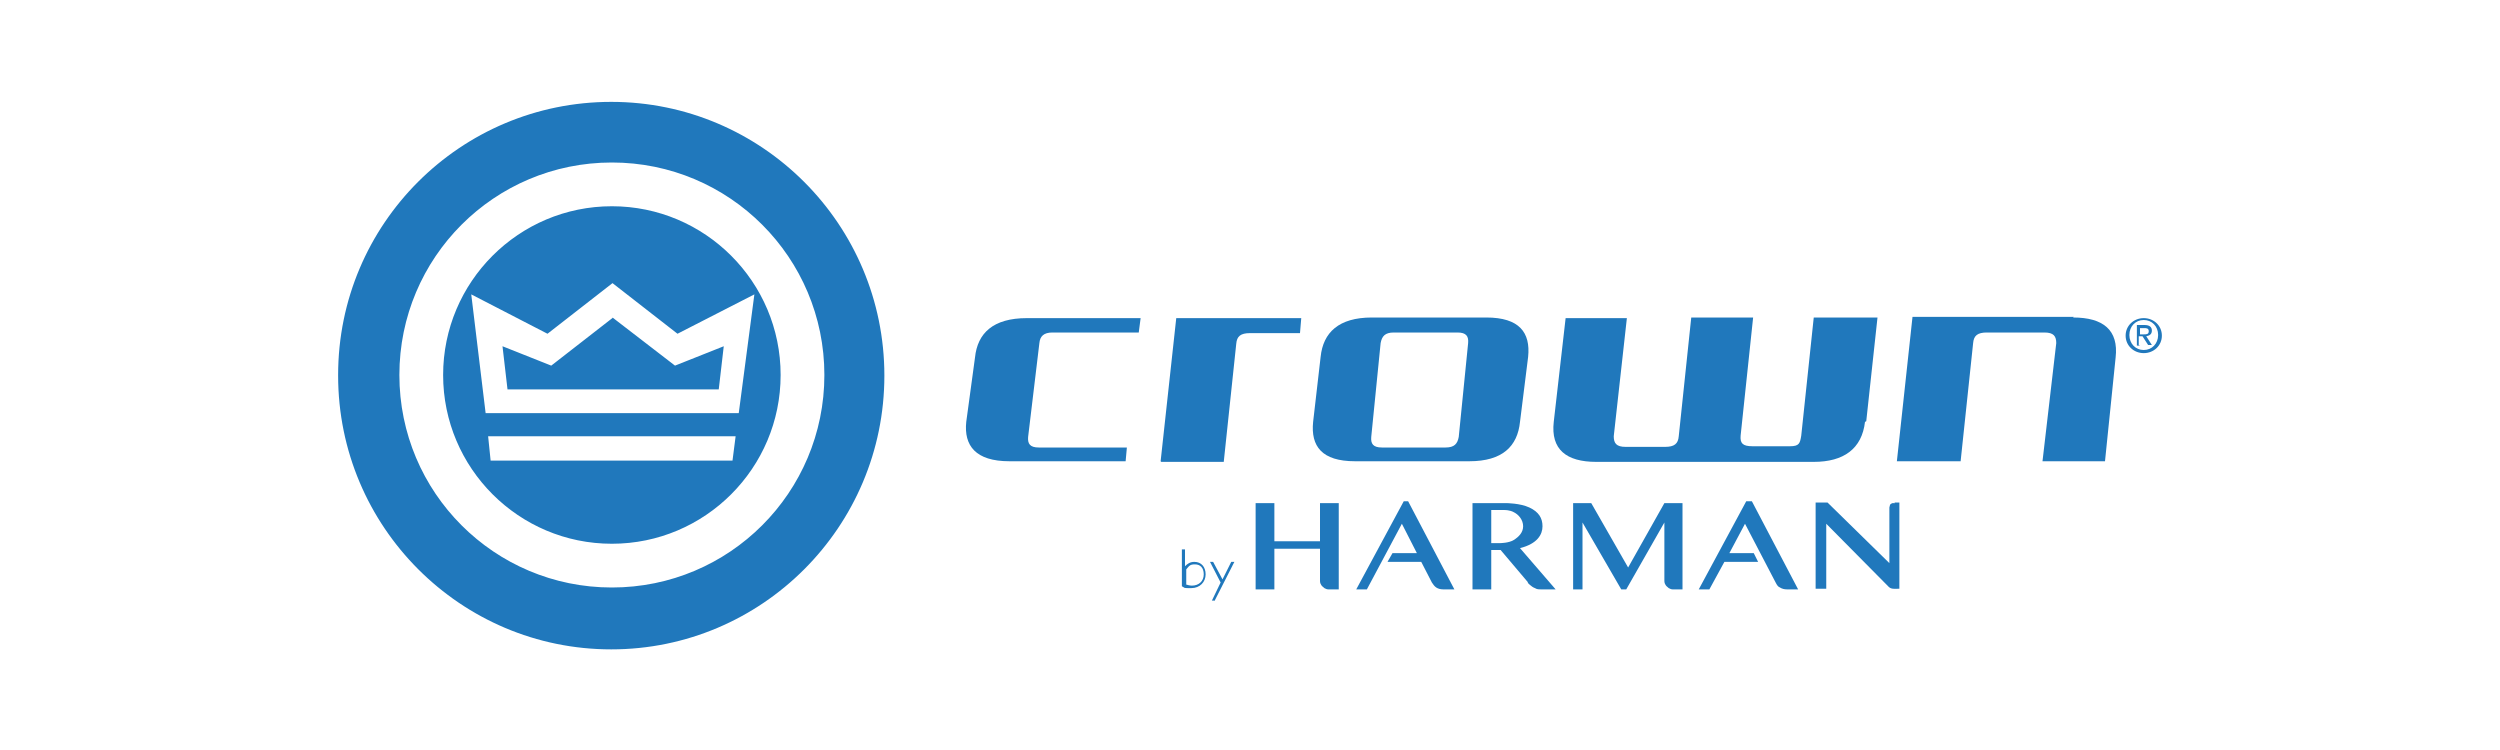 <?xml version="1.0" encoding="UTF-8"?>
<svg id="Layer_1" xmlns="http://www.w3.org/2000/svg" xmlns:xlink="http://www.w3.org/1999/xlink" version="1.1" viewBox="0 0 400 120">
  <!-- Generator: Adobe Illustrator 29.2.1, SVG Export Plug-In . SVG Version: 2.1.0 Build 116)  -->
  <defs>
    <style>
      .st0 {
        fill: #2078bc;
      }
    </style>
  </defs>
  <g id="surface1">
    <path class="st0" d="M182.4,53.2h-14c-1.4,0-2,.6-2.1,1.7l-1.8,15c-.1,1.1.3,1.7,1.7,1.7h14.1l-.2,2.2h-18.6c-5.4,0-7.3-2.5-6.9-6.3l1.4-10.3c.4-3.9,2.9-6.3,8.3-6.3h18.2l-.3,2.3Z"/>
    <path class="st0" d="M185.7,73.8l2.5-22.9h20l-.2,2.4h-8c-1.5,0-2.1.5-2.2,1.7l-2,18.9h-10Z"/>
    <path class="st0" d="M243.2,67.5c-.4,3.9-2.8,6.3-8.1,6.3h-18.3c-5.3,0-7.1-2.4-6.7-6.3l1.2-10.4c.4-3.9,2.9-6.3,8.2-6.3h18.3c5.3,0,7.1,2.4,6.7,6.3l-1.3,10.4ZM233.2,53.2h-10.2c-1.4,0-1.9.6-2.1,1.7l-1.5,15c-.1,1.1.3,1.7,1.7,1.7h10.2c1.4,0,1.9-.6,2.1-1.7l1.5-15c.1-1.1-.3-1.7-1.7-1.7h0Z"/>
    <path class="st0" d="M331.7,50.8c4.8,0,7.3,2,6.8,6.4l-1.7,16.6h-10l2.2-18.9c0-1.1-.4-1.7-1.9-1.7h-9.2c-1.5,0-2.1.5-2.2,1.7l-2,18.9h-10.2l2.5-23.1h25.8Z"/>
    <path class="st0" d="M298.4,67.5c-.5,4.3-3.4,6.4-8.2,6.4h-34.8c-4.8,0-7.3-2-6.8-6.4l1.9-16.6h9.8l-2.1,18.9c0,1.1.4,1.7,1.9,1.7h6.3c1.5,0,2.1-.5,2.2-1.7l2-19h9.9l-2,18.9c-.1,1.2.3,1.7,1.9,1.7h6c1.5,0,1.6-.5,1.8-1.7l2-18.9h10.2l-1.8,16.6Z"/>
    <path class="st0" d="M340.1,53.7c0-1.6,1.3-2.8,2.9-2.8s2.9,1.2,2.9,2.8-1.3,2.8-2.9,2.8-2.9-1.2-2.9-2.8M343,56c1.3,0,2.3-1,2.3-2.4s-1-2.4-2.3-2.4-2.3,1-2.3,2.4,1,2.4,2.3,2.4M342.4,55.3h-.5v-3.3h1.2c.8,0,1.2.3,1.2.9s-.4.8-.9.9l.9,1.4h-.6l-.9-1.4h-.6v1.4ZM343,53.5c.4,0,.8,0,.8-.5s-.4-.5-.7-.5h-.7v1h.6Z"/>
    <path class="st0" d="M211.2,80.5v6.1h-7.3v-6.1h-3v13.8h3v-6.5h7.3v5c0,.3,0,.5.2.8.1.2.3.3.5.5.2.1.4.2.6.2.2,0,.4,0,.6,0h1.1v-13.8h-3Z"/>
    <path class="st0" d="M269.2,94.3v-13.8h-2.9l-5.8,10.3-5.9-10.3h-2.9v13.8h1.5v-10.7l6.2,10.7h.8l6.1-10.7v9.2c0,.3,0,.5.2.8.1.2.3.3.5.5.2.1.4.2.6.2.2,0,.4,0,.6,0h1.1Z"/>
    <path class="st0" d="M287.7,94.3l-7.4-14.1h-.9l-7.6,14.1h1.7l2.4-4.4h5.4l-.7-1.4h-3.9l2.5-4.7,4.9,9.4c.2.4.4.7.7.8.3.2.7.3,1.1.3h1.8Z"/>
    <path class="st0" d="M303.2,80.5c0,0-.2,0-.3,0-.1,0-.2,0-.3.1,0,0-.2.1-.2.2,0,.1-.1.3-.1.4v8.9l-9.9-9.7h-1.9v13.8h1.7v-10.4l10,10.1c.4.4,1,.3,1.5.3h.2v-13.8h-.8Z"/>
    <path class="st0" d="M225.5,80.2h-.9l-7.6,14.1h1.7l5.6-10.5,2.4,4.7h-3.9l-.8,1.4h5.4l1.7,3.3c.2.3.4.6.7.8.3.2.7.3,1.1.3h1.8l-7.4-14.1Z"/>
    <path class="st0" d="M238.6,81.7v5.2h1.4s1.4,0,2.2-.5,1.5-1.2,1.5-2.2-.7-1.9-1.6-2.3c0,0-.5-.3-1.5-.3h-2ZM244.5,93.2l-4.4-5.2h-1.5v6.3h-3v-13.8h5.4s2.2,0,3.7.7,2.1,1.7,2.1,3-.8,2.8-3.6,3.5l5.7,6.6h-2.3c-.4,0-.7,0-1-.2-.6-.2-1.2-.9-1.2-.9"/>
    <path class="st0" d="M189.7,93.5c.3.1.7.2,1,.2,1.1,0,1.9-.7,1.9-1.8s-.6-1.6-1.4-1.6-.9.2-1.4.8v2.4ZM189.2,87.9h.4v2.7c.4-.4.8-.7,1.5-.7,1.1,0,1.8.8,1.8,2s-.9,2.2-2.3,2.2-.9,0-1.5-.3v-5.9Z"/>
    <path class="st0" d="M194.4,96.1h-.5l1.4-2.9-1.7-3.3h.5l1.5,2.8,1.4-2.8h.5l-3.1,6.1Z"/>
    <path class="st0" d="M54.1,60c0-24.2,19.6-43.7,43.7-43.7s43.7,19.6,43.7,43.8-19.6,43.8-43.7,43.8-43.7-19.6-43.7-43.8M97.9,94c18.8,0,34-15.2,34-34s-15.2-34-34-34-34,15.2-34,34,15.2,34,34,34h0ZM98.1,50.8l-9.9,7.7-7.8-3.1.8,6.9h33.8l.8-6.9-7.8,3.1-10-7.7ZM97.9,33c-14.9,0-27,12.1-27,27s12.1,27,27,27,27-12.1,27-27-12.1-27-27-27h0ZM117.2,73.7h-38.7l-.4-3.9h39.6s-.5,3.9-.5,3.9ZM77.7,66.1l-2.3-19,12.2,6.3,10.4-8.1,10.4,8.1,12.3-6.3-2.5,19h-40.6Z"/>
  </g>
</svg>